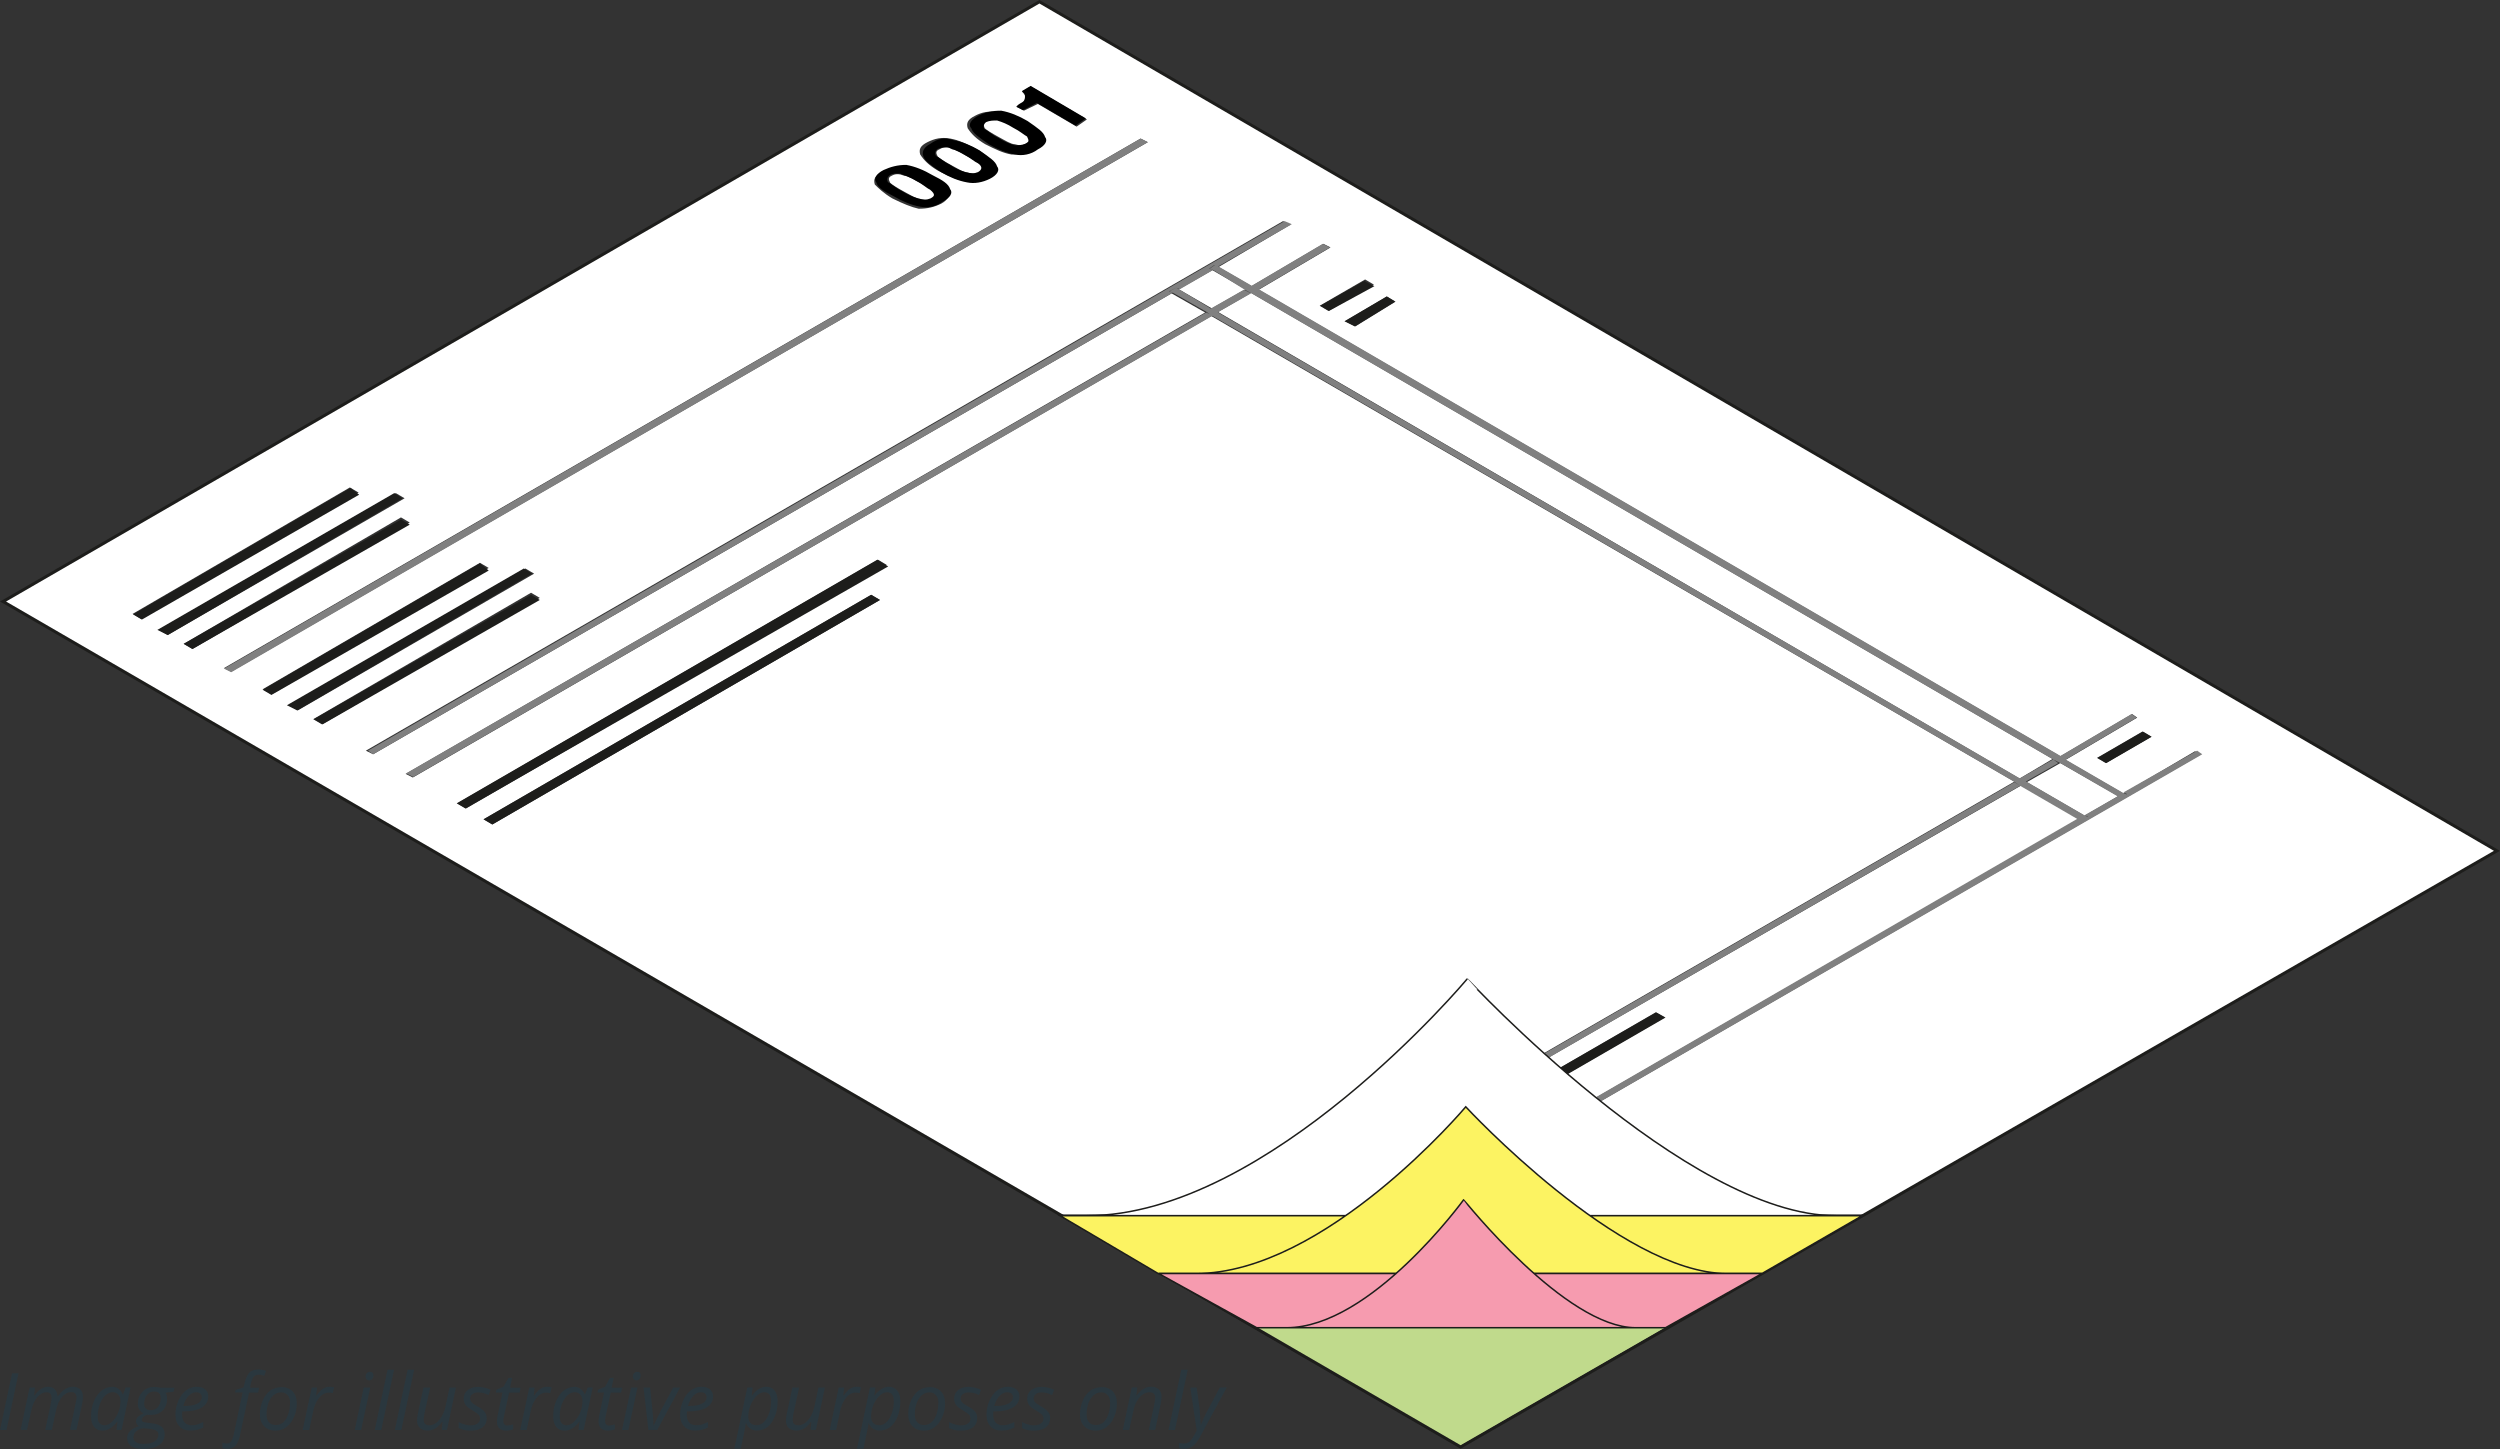 <?xml version="1.0" encoding="utf-8"?>
<!-- Generator: Adobe Illustrator 15.0.2, SVG Export Plug-In . SVG Version: 6.00 Build 0)  -->
<!DOCTYPE svg PUBLIC "-//W3C//DTD SVG 1.1//EN" "http://www.w3.org/Graphics/SVG/1.1/DTD/svg11.dtd">
<svg version="1.1" id="Layer_1" xmlns="http://www.w3.org/2000/svg" xmlns:xlink="http://www.w3.org/1999/xlink" x="0px" y="0px"
	 width="410.898px" height="238.161px" viewBox="-91.839 -76.705 410.898 238.161"
	 enable-background="new -91.839 -76.705 410.898 238.161" xml:space="preserve">
<rect x="-91.839" y="-76.705" width="410.898" height="238.161" fill="#333333" stroke="none"/>
<g enable-background="new    ">
	<g>
		<g>
			<g>
				<g>
					<g>
						<defs>
							<polygon id="SVGID_1_" points="148.14,161.115 -91.34,22.16 79.001,-76.416 318.563,63.13 							"/>
						</defs>
						<clipPath id="SVGID_2_">
							<use xlink:href="#SVGID_1_"  overflow="visible"/>
						</clipPath>
						<g clip-path="url(#SVGID_2_)">
							<path fill="#FFFFFF" d="M246.798,48.714l-5.515,3.138l9.502,5.513l5.516-3.223L246.798,48.714 M113.783-28.571l-5.429,3.141
								l131.741,76.686l5.426-3.223L113.783-28.571 M107.419-32.302l-5.513,3.141l5.426,3.138l5.516-3.138L107.419-32.302
								 M54.738-47.825c-0.592,0.254-0.592,0.592-0.254,1.186c0.254,0.254,1.187,0.85,2.291,1.443
								c1.102,0.594,2.033,1.187,2.626,1.187c0.593,0.254,1.444,0.254,2.04,0c0.593-0.254,0.593-0.593,0.254-1.187
								c-0.254-0.257-1.187-0.851-2.291-1.443c-1.102-0.594-2.037-1.186-2.627-1.186C55.928-48.164,55.332-48.164,54.738-47.825
								 M62.543-52.153c-0.593,0.254-0.593,0.593-0.254,1.187c0.254,0.254,1.186,0.848,2.29,1.446
								c1.102,0.594,2.036,1.187,2.627,1.187c0.85,0.254,1.443,0.254,2.039,0c0.594-0.255,0.594-0.594,0.254-1.187
								c-0.254-0.256-1.186-0.85-2.291-1.446c-1.102-0.594-2.033-1.187-2.542-1.187C63.729-52.747,63.136-52.491,62.543-52.153
								 M70.35-56.82c-0.593,0.339-0.593,0.594-0.342,1.187c0.254,0.254,1.187,0.848,2.291,1.443
								c1.102,0.594,2.036,1.186,2.627,1.186c0.85,0.254,1.443,0.254,2.039-0.254c0.593-0.257,0.593-0.596,0.254-1.189
								c-0.338-0.593-1.187-0.848-2.288-1.444c-1.104-0.593-2.036-1.187-2.63-1.187C71.454-57.073,70.94-57.073,70.35-56.82
								 M112.593,130.573l-1.44-0.85l69.138-40.041l1.444,0.848L112.593,130.573 M254.264,48.714l-1.441-0.85l7.462-4.328
								l1.443,0.85L254.264,48.714 M-10.92,58.802l-1.44-0.847l63.707-36.9l1.447,0.848L-10.92,58.802 M130.919-23.057l-1.694-0.848
								l6.869-4.073l1.44,0.851L130.919-23.057 M-15.248,56.177l-1.441-0.848L52.45,15.285l1.444,0.851L-15.248,56.177
								 M126.507-25.6l-1.446-0.85l7.468-4.324l1.443,0.851L126.507-25.6 M-30.517,47.268l-1.186-0.596l150.748-87.037l1.186,0.594
								l-11.793,6.957l5.426,3.138l11.793-6.957l1.188,0.594l-11.792,6.957l131.741,76.686l11.793-6.954l0.846,0.593l-11.791,6.956
								l9.503,5.513l11.792-6.953l0.847,0.593l-150.489,86.95l-0.848-0.59l131.487-75.845l-9.501-5.513l-131.742,75.838
								l-0.848-0.592l131.399-75.842L107.25-24.758L-23.986,51.086l-1.187-0.593l131.405-75.838l-5.514-3.141L-30.517,47.268
								 M-38.917,42.347l-1.44-0.848l35.8-20.783l1.44,0.848L-38.917,42.347 M-42.902,40.059l-1.44-0.85l38.851-22.478l1.441,0.848
								L-42.902,40.059 M-47.227,37.43l-1.441-0.851l35.713-20.783l1.441,0.848L-47.227,37.43 M-53.845,33.696l-1.187-0.594
								L95.629-53.932l1.186,0.594L-53.845,33.696 M-60.208,29.965l-1.443-0.848l35.716-20.783l1.441,0.848L-60.208,29.965
								 M-64.278,27.671l-1.44-0.848l38.935-22.48l1.444,0.85L-64.278,27.671 M-68.605,25.044l-1.443-0.848L-34.333,3.41l1.44,0.851
								L-68.605,25.044 M76.459-58.517l-1.188-0.592c0.59-0.255,0.848-0.596,1.102-0.848c0.254-0.254,0.254-0.594,0.254-0.848
								c0-0.254,0-0.254-0.254-0.593l-0.254-0.254l1.44-0.853l9.247,5.429l-1.694,1.187l-6.364-3.732L76.459-58.517 M62.884-43.247
								c-1.186,0.593-2.288,0.85-3.731,0.85c-1.187-0.257-2.627-0.85-4.328-1.698c-1.44-0.848-2.288-1.695-2.884-2.291
								c-0.254-0.848,0-1.44,1.189-2.036c1.102-0.594,2.289-0.848,3.731-0.594c1.441,0.254,2.627,0.848,4.325,1.695
								c1.443,0.851,2.627,1.698,2.884,2.291C64.241-44.688,63.989-43.841,62.884-43.247 M70.35-47.574
								c-1.102,0.592-2.288,0.85-3.731,0.592c-1.441-0.254-2.627-0.847-4.328-1.694c-1.44-0.848-2.287-1.698-2.883-2.63
								c-0.254-0.848,0-1.44,1.188-2.033c1.187-0.594,2.288-0.848,3.732-0.594c1.44,0.254,2.627,0.848,4.325,1.695
								c1.44,0.851,2.288,1.697,2.884,2.629C72.132-49.015,71.793-48.421,70.35-47.574 M78.154-52.153
								c-1.187,0.593-2.288,0.848-3.732,0.848c-1.44-0.254-2.627-0.848-4.327-1.695c-1.44-0.851-2.291-1.697-2.884-2.629
								c-0.254-0.848,0-1.444,1.188-2.037c1.102-0.594,2.288-0.851,3.732-0.594c1.44,0.255,2.626,0.848,4.327,1.695
								c1.44,0.848,2.288,1.697,2.881,2.63C79.851-53.593,79.509-52.747,78.154-52.153 M79.001-76.416L-91.34,22.16l239.562,139.207
								L318.561,63.13L79.001-76.416"/>
							<path fill="#1D1D1B" d="M-34.251,3.496l-35.713,20.782l1.444,0.851l35.713-20.528L-34.251,3.496 M-27.037,4.343
								l-38.938,22.48l1.697,0.848l38.6-22.478L-27.037,4.343 M-25.932,8.673l-35.716,20.444l1.444,0.848l35.713-20.444
								L-25.932,8.673 M-12.957,15.881l-35.711,20.785l1.441,0.848l35.713-20.444L-12.957,15.881 M-5.746,16.732L-44.685,39.21
								l1.695,0.85l38.599-22.48L-5.746,16.732 M-4.557,21.058L-40.27,41.499l1.443,0.848l35.713-20.444L-4.557,21.058
								 M52.364,15.288l-69.139,40.043l1.443,0.847l69.475-39.783L52.364,15.288 M51.343,21.058l-63.707,36.899l1.44,0.848
								l63.71-36.899L51.343,21.058 M132.362-30.523l-7.21,4.073l1.446,0.85l7.459-4.072L132.362-30.523 M136.093-27.978
								l-6.957,4.072l1.698,0.848l6.618-4.07L136.093-27.978 M180.376,89.686l-69.478,40.041l1.78,0.85l69.227-40.042
								L180.376,89.686 M260.372,43.536l-7.47,4.328l1.445,0.85l7.465-4.328L260.372,43.536"/>
							<path fill="#808080" d="M95.629-53.932L-55.03,33.19l1.187,0.593L96.815-53.339L95.629-53.932 M119.297-40.361
								L-31.364,46.671l0.847,0.596l131.406-75.838l-0.593-0.254l1.186-0.594l0.593,0.254l5.429-3.142l-0.593-0.254l0.848-0.594
								l0.593,0.254l12.131-6.956L119.297-40.361 M106.399-25.345l-131.487,75.75l1.186,0.596L107.503-24.84L106.399-25.345
								 M112.593-29.08l-5.514,3.138l1.187,0.593l5.516-3.141L112.593-29.08 M125.575-36.629l-11.793,6.957l1.189,0.593
								l11.792-6.957L125.575-36.629 M239.245,51.851L107.845,127.69l0.848,0.593l131.49-75.838L239.245,51.851 M245.611,48.118
								l-5.516,3.138l0.85,0.596l5.514-3.138L245.611,48.118 M258.502,40.653l-11.792,6.954l0.852,0.596l11.792-6.958
								L258.502,40.653 M269.277,46.671l-12.131,6.872l0.596,0.257l-0.848,0.596l-0.596-0.257l-5.516,3.139l0.593,0.254
								l-1.186,0.596l-0.596-0.258l-131.146,75.846l0.847,0.589l150.83-87.037L269.277,46.671 M101.481-29.419l-1.102,0.594
								l0.593,0.254l5.513,3.141l0.848,0.594l132.001,76.689l0.847,0.593l9.505,5.513l0.589,0.255l1.189-0.594l-0.594-0.254
								l-9.501-5.513l-1.189-0.595L108.354-25.345l-1.102-0.594l-5.178-3.138L101.481-29.419 M107.845-33.15l-0.85,0.593
								l0.595,0.254l5.175,3.226l1.102,0.593l131.744,76.604l1.186,0.596l9.504,5.51l0.596,0.257l0.848-0.596l-0.596-0.251
								l-9.504-5.516l-0.848-0.594L115.054-29.164l-1.189-0.594l-5.426-3.138L107.845-33.15"/>
							<path d="M61.102-44.095c-0.593,0.254-1.186,0.254-2.033,0c-0.851-0.254-1.697-0.594-2.63-1.187
								c-1.186-0.592-1.697-1.186-2.29-1.44c-0.254-0.257-0.254-0.851,0.257-1.189c0.508-0.339,1.187-0.254,1.695-0.254
								c0.594,0.254,1.697,0.593,2.63,1.187c1.186,0.592,1.695,1.188,2.288,1.443C62.034-44.688,61.695-44.434,61.102-44.095
								 M53.383-48.761c-1.187,0.593-1.697,1.441-1.187,2.04c0.254,0.848,1.187,1.44,2.881,2.288
								c1.447,0.848,2.886,1.444,4.328,1.698c1.189,0.254,2.63,0,3.731-0.85c1.189-0.594,1.698-1.44,1.189-2.034
								c-0.257-0.848-1.189-1.443-2.884-2.291c-1.447-0.848-2.886-1.44-4.328-1.694C55.671-49.608,54.484-49.266,53.383-48.761
								 M68.907-48.421c-0.594,0.254-1.104,0.254-2.036,0c-0.932-0.254-1.695-0.594-2.542-1.187
								c-1.189-0.593-1.698-1.187-2.291-1.443c-0.254-0.254-0.254-0.848,0.254-1.186c0.593-0.254,1.186-0.254,1.697-0.254
								c0.594,0.254,1.694,0.592,2.627,1.186c1.104,0.594,1.697,1.187,2.291,1.443C69.753-49.266,69.5-48.761,68.907-48.421
								 M61.102-53.085c-1.186,0.594-1.44,1.44-1.186,2.033c0.254,0.851,1.186,1.444,2.886,2.63c1.44,0.848,2.881,1.444,4.324,1.698
								c1.187,0.254,2.542,0,3.732-0.596c1.186-0.593,1.694-1.441,1.186-2.034c-0.254-0.848-1.186-1.441-2.883-2.63
								c-1.44-0.848-2.887-1.443-4.327-1.694C63.393-54.186,62.289-53.932,61.102-53.085 M76.711-53.085
								c-0.593,0.254-1.187,0.254-1.785,0.254c-0.848-0.254-1.695-0.594-2.627-1.187c-1.186-0.594-1.698-1.187-2.29-1.441
								c-0.254-0.257-0.254-0.851,0.254-1.188c0.596-0.254,1.189-0.254,1.782-0.254c0.848,0.254,1.695,0.592,2.627,1.186
								c1.186,0.596,1.785,1.19,2.29,1.444C77.304-53.593,77.304-53.339,76.711-53.085 M68.907-57.666
								c-1.104,0.593-1.698,1.44-1.104,2.037c0.257,0.848,1.189,1.443,2.884,2.629c1.44,0.848,2.883,1.44,4.324,1.695
								c1.187,0.254,2.632,0,3.732-0.848c1.186-0.594,1.697-1.44,1.186-2.033c-0.254-0.851-1.186-1.443-2.88-2.63
								c-1.444-0.848-2.884-1.44-4.325-1.697C71.195-58.517,70.093-58.26,68.907-57.666 M77.558-62.587l-1.44,0.848l0.254,0.254
								c0.254,0.254,0.254,0.254,0.254,0.594c0,0.342,0,0.593-0.254,0.848c-0.254,0.257-0.593,0.257-1.187,0.85l1.102,0.594
								l2.291-1.187l6.36,3.731l1.698-1.189L77.558-62.587"/>
						</g>
					</g>
				</g>
			</g>
		</g>
	</g>
</g>
<path fill="#C0DA8C" stroke="#1D1D1B" stroke-width="0.25" stroke-miterlimit="10" d="M148.14,161.115l-65.743-38.091h131.826
	L148.14,161.115z"/>
<path fill="#FFFFFF" stroke="#1D1D1B" stroke-width="0.25" stroke-miterlimit="10" d="M209.896,123.108H86.805
	c29.948,0,62.519-38.936,62.519-38.936S185.381,123.108,209.896,123.108L209.896,123.108z"/>
<path fill="none" stroke="#1D1D1B" stroke-width="0.5" stroke-miterlimit="10" d="M-91.34,22.16l239.562,138.958l170.339-97.981
	L79.001-76.416L-91.34,22.16z"/>
<g>
	<path fill="#FCF362" stroke="#1D1D1B" stroke-width="0.25" stroke-miterlimit="10" d="M169.434,123.108h44.789l-16.459,9.501
		h-99.25l-16.116-9.501h46.828 M191.997,132.611h-87.29c21.292,0,44.365-27.401,44.365-27.401S174.436,132.611,191.997,132.611
		L191.997,132.611z"/>
</g>
<g>
	<path fill="#F69BAF" stroke="#1D1D1B" stroke-width="0.25" stroke-linejoin="bevel" stroke-miterlimit="10" d="M160.271,132.611
		h37.495l-15.86,8.907h-67.189l-16.119-8.907h39.108 M176.984,141.516h-57.349c13.826,0,29.097-21.04,29.097-21.04
		S165.446,141.516,176.984,141.516L176.984,141.516z"/>
</g>
<g>
	<path fill="#2A373E" d="M-91.839,158.329l1.982-9.31h1.061l-1.972,9.31H-91.839z M-84.413,158.329l0.941-4.404
		c0.08-0.399,0.1-0.701,0.1-0.861c0.02-0.3-0.05-0.528-0.18-0.699c-0.13-0.16-0.36-0.24-0.67-0.24c-0.351,0-0.701,0.12-1.031,0.381
		c-0.34,0.25-0.63,0.6-0.901,1.102c-0.25,0.46-0.45,1.03-0.581,1.7l-0.66,3.003h-1.061l1.481-6.956h0.9l-0.16,1.302h0.07
		c0.371-0.502,0.731-0.882,1.101-1.102c0.36-0.22,0.741-0.33,1.131-0.33c0.48,0,0.851,0.141,1.101,0.42
		c0.26,0.271,0.42,0.65,0.46,1.143h0.05c0.38-0.521,0.771-0.922,1.181-1.172c0.4-0.271,0.821-0.399,1.241-0.399
		c0.541,0,0.951,0.149,1.251,0.43c0.3,0.281,0.44,0.701,0.44,1.262c0,0.279-0.04,0.661-0.13,1.122l-0.92,4.272h-1.071l0.93-4.403
		c0.1-0.439,0.141-0.752,0.141-0.932c0-0.271-0.07-0.48-0.221-0.642c-0.14-0.149-0.37-0.229-0.7-0.229
		c-0.33,0-0.67,0.12-1.001,0.371c-0.34,0.24-0.63,0.6-0.88,1.041c-0.25,0.46-0.441,1-0.571,1.602l-0.681,3.203h-1.12
		L-84.413,158.329z M-73.423,151.223c0.4,0,0.73,0.101,1.041,0.32c0.3,0.2,0.541,0.5,0.7,0.899h0.08l0.42-1.101h0.801l-1.471,6.966
		h-0.841l0.161-1.319h-0.061c-0.761,0.971-1.551,1.45-2.402,1.45c-0.58,0-1.041-0.199-1.381-0.621c-0.331-0.42-0.5-1.001-0.5-1.722
		c0-0.881,0.15-1.702,0.451-2.452c0.3-0.751,0.73-1.332,1.261-1.762c0.531-0.42,1.101-0.64,1.742-0.64L-73.423,151.223
		L-73.423,151.223z M-74.624,157.558c0.4,0,0.801-0.199,1.221-0.6c0.4-0.381,0.73-0.901,1.001-1.522c0.24-0.6,0.37-1.239,0.37-1.881
		c0-0.431-0.13-0.781-0.37-1.041c-0.241-0.261-0.551-0.401-0.931-0.401c-0.44,0.021-0.851,0.2-1.231,0.563
		c-0.38,0.37-0.681,0.86-0.901,1.481c-0.2,0.621-0.32,1.279-0.32,1.972c0,0.47,0.1,0.831,0.3,1.071
		c0.201,0.239,0.48,0.358,0.841,0.358H-74.624z M-63.144,151.353l-0.16,0.681l-1.331,0.159c0.17,0.263,0.26,0.603,0.26,1.001
		c0,0.803-0.25,1.464-0.741,1.942c-0.5,0.48-1.161,0.722-2.002,0.722c-0.22,0-0.4-0.021-0.521-0.051
		c-0.601,0.222-0.88,0.5-0.88,0.83c0,0.17,0.07,0.302,0.2,0.353c0.15,0.05,0.35,0.1,0.62,0.13l0.741,0.1
		c0.761,0.08,1.321,0.271,1.662,0.55c0.35,0.281,0.521,0.701,0.521,1.231c0,0.781-0.3,1.382-0.921,1.802
		c-0.62,0.44-1.501,0.651-2.602,0.651c-0.831,0-1.481-0.143-1.942-0.451c-0.47-0.32-0.701-0.75-0.701-1.321
		c0-0.439,0.15-0.831,0.46-1.161c0.3-0.318,0.801-0.601,1.471-0.83c-0.32-0.171-0.48-0.431-0.48-0.771c0-0.301,0.1-0.541,0.32-0.751
		c0.22-0.2,0.521-0.4,0.901-0.581c-0.26-0.14-0.48-0.34-0.65-0.6c-0.18-0.271-0.261-0.581-0.261-0.933
		c0-0.801,0.25-1.48,0.751-2.002c0.5-0.53,1.151-0.8,1.932-0.8c0.331,0,0.661,0.05,0.981,0.13h2.372V151.353L-63.144,151.353z
		 M-69.91,159.56c0,0.32,0.14,0.58,0.42,0.771c0.28,0.2,0.681,0.279,1.231,0.279c0.771,0,1.372-0.13,1.802-0.399
		c0.431-0.271,0.65-0.651,0.65-1.143c0-0.261-0.1-0.471-0.34-0.619c-0.241-0.15-0.621-0.261-1.171-0.32l-1.021-0.101
		c-0.5,0.101-0.901,0.301-1.171,0.561c-0.26,0.26-0.4,0.602-0.4,0.961V159.56z M-68.139,153.995c0,0.359,0.1,0.631,0.301,0.82
		c0.18,0.181,0.44,0.271,0.78,0.271c0.34,0,0.63-0.1,0.881-0.271c0.25-0.17,0.44-0.422,0.571-0.73c0.13-0.3,0.2-0.651,0.2-1.001
		c0-0.36-0.1-0.62-0.28-0.801c-0.181-0.2-0.451-0.28-0.801-0.28c-0.33,0-0.62,0.08-0.86,0.25c-0.25,0.171-0.44,0.399-0.581,0.721
		c-0.14,0.3-0.2,0.643-0.2,1.001L-68.139,153.995z M-60.492,158.429c-0.781,0-1.401-0.22-1.832-0.681
		c-0.46-0.46-0.681-1.102-0.681-1.921c0-0.801,0.161-1.552,0.471-2.282c0.3-0.731,0.721-1.302,1.251-1.702
		c0.521-0.4,1.101-0.62,1.722-0.62c0.64,0,1.131,0.15,1.461,0.43c0.331,0.28,0.48,0.671,0.48,1.172c0,0.771-0.341,1.36-1.041,1.803
		c-0.701,0.43-1.702,0.649-3.002,0.649h-0.221l-0.03,0.501c0,0.561,0.141,1,0.4,1.302c0.26,0.319,0.67,0.47,1.201,0.47
		c0.28,0,0.55-0.04,0.831-0.1c0.28-0.102,0.631-0.23,1.051-0.432v0.9c-0.4,0.201-0.751,0.331-1.051,0.4
		c-0.3,0.069-0.64,0.101-1.001,0.101L-60.492,158.429z M-59.611,152.123c-0.43,0-0.84,0.199-1.231,0.601
		c-0.38,0.4-0.67,0.961-0.88,1.661h0.07c0.971,0,1.702-0.12,2.222-0.38c0.5-0.25,0.76-0.603,0.76-1.103c0-0.22-0.08-0.398-0.23-0.55
		c-0.16-0.149-0.4-0.221-0.731-0.221L-59.611,152.123z M-54.486,161.432c-0.3,0-0.55-0.04-0.801-0.121v-0.898
		c0.28,0.1,0.521,0.14,0.72,0.14c0.331,0,0.57-0.13,0.751-0.4c0.16-0.261,0.3-0.63,0.4-1.12l1.452-6.878h-1.231l0.08-0.42
		l1.301-0.398l0.161-0.651c0.2-0.841,0.46-1.439,0.8-1.802c0.351-0.34,0.861-0.5,1.542-0.5c0.17,0,0.38,0,0.621,0.06
		c0.25,0.062,0.44,0.102,0.57,0.17l-0.28,0.821c-0.32-0.13-0.601-0.2-0.871-0.2c-0.371,0-0.65,0.102-0.851,0.302
		c-0.2,0.22-0.35,0.601-0.48,1.141l-0.16,0.701h1.501l-0.14,0.8h-1.501l-1.481,6.967c-0.17,0.801-0.42,1.401-0.761,1.762
		c-0.351,0.359-0.8,0.552-1.361,0.552L-54.486,161.432z M-45.659,151.263c0.801,0,1.432,0.24,1.902,0.7
		c0.46,0.501,0.7,1.15,0.7,1.982c0,0.801-0.15,1.551-0.46,2.252c-0.3,0.7-0.721,1.251-1.241,1.641
		c-0.521,0.401-1.101,0.602-1.762,0.602c-0.821,0-1.452-0.25-1.902-0.73c-0.471-0.479-0.701-1.131-0.701-1.961
		c0-0.801,0.15-1.552,0.46-2.263c0.31-0.712,0.721-1.253,1.251-1.633c0.5-0.37,1.101-0.56,1.742-0.56L-45.659,151.263z
		 M-44.158,153.795c0-0.481-0.14-0.881-0.4-1.183c-0.27-0.319-0.63-0.471-1.081-0.471c-0.46,0-0.87,0.16-1.241,0.471
		c-0.371,0.32-0.65,0.75-0.851,1.303c-0.201,0.57-0.3,1.201-0.3,1.872c0,0.55,0.13,0.979,0.4,1.28
		c0.27,0.301,0.66,0.449,1.161,0.449c0.441,0,0.831-0.148,1.201-0.46c0.34-0.301,0.601-0.751,0.8-1.319
		c0.201-0.571,0.301-1.224,0.301-1.952L-44.158,153.795z M-37.673,151.223c0.301,0,0.551,0.03,0.761,0.101l-0.23,0.939
		c-0.22-0.05-0.44-0.08-0.661-0.08c-0.4,0-0.76,0.13-1.101,0.381c-0.33,0.262-0.63,0.602-0.88,1.063
		c-0.25,0.45-0.431,0.951-0.55,1.501l-0.681,3.203h-1.081l1.501-6.978h0.871l-0.15,1.302h0.06c0.32-0.4,0.57-0.7,0.771-0.882
		c0.2-0.17,0.4-0.3,0.62-0.398c0.2-0.102,0.451-0.15,0.721-0.15L-37.673,151.223L-37.673,151.223z M-32.487,158.329h-1.051
		l1.481-6.978h1.071L-32.487,158.329z M-31.757,149.571c0-0.229,0.07-0.43,0.2-0.578c0.14-0.151,0.32-0.231,0.53-0.231
		c0.371,0,0.561,0.201,0.561,0.581c0,0.229-0.07,0.43-0.2,0.6c-0.13,0.171-0.32,0.231-0.5,0.231c-0.17,0-0.3-0.05-0.42-0.161
		c-0.12-0.1-0.17-0.26-0.17-0.45L-31.757,149.571L-31.757,149.571z M-29.185,158.329h-1.06l2.101-9.909h1.071l-2.102,9.909H-29.185z
		 M-25.882,158.329h-1.061l2.102-9.909h1.071l-2.102,9.909H-25.882z M-21.138,151.353l-0.961,4.404c-0.07,0.4-0.1,0.68-0.1,0.9
		c0,0.601,0.3,0.899,0.921,0.899c0.38,0,0.74-0.13,1.1-0.38c0.361-0.26,0.681-0.621,0.951-1.101c0.28-0.472,0.5-1.041,0.63-1.702
		l0.641-3.022h1.051l-1.461,6.956h-0.881l0.14-1.301h-0.07c-0.43,0.54-0.82,0.9-1.201,1.121c-0.38,0.2-0.771,0.3-1.171,0.3
		c-0.541,0-0.961-0.14-1.271-0.43c-0.311-0.291-0.471-0.701-0.471-1.263c0-0.25,0.04-0.619,0.13-1.08l0.931-4.305h1.081h0.011
		V151.353z M-11.83,156.327c0,0.671-0.23,1.201-0.701,1.561c-0.47,0.371-1.121,0.552-1.981,0.552c-0.701,0-1.361-0.131-1.932-0.421
		v-1.001c0.301,0.171,0.601,0.301,0.961,0.4c0.33,0.1,0.65,0.149,0.94,0.149c0.53,0,0.931-0.101,1.201-0.319
		c0.27-0.2,0.4-0.472,0.4-0.801c0-0.24-0.06-0.44-0.2-0.602c-0.16-0.171-0.48-0.399-0.971-0.701c-0.55-0.3-0.94-0.601-1.171-0.899
		c-0.23-0.3-0.34-0.641-0.34-1.053c0-0.58,0.2-1.061,0.641-1.399c0.43-0.37,1-0.55,1.701-0.55c0.701,0,1.401,0.158,2.082,0.47
		l-0.34,0.871l-0.351-0.16c-0.44-0.181-0.9-0.271-1.401-0.271c-0.401,0-0.701,0.102-0.941,0.303c-0.22,0.17-0.331,0.398-0.331,0.698
		c0,0.24,0.07,0.441,0.22,0.603c0.15,0.18,0.46,0.4,0.931,0.66c0.45,0.261,0.781,0.48,0.971,0.661c0.201,0.18,0.351,0.37,0.451,0.58
		c0.1,0.2,0.14,0.45,0.14,0.7L-11.83,156.327z M-8.417,157.569c0.23,0,0.541-0.051,0.921-0.159v0.82
		c-0.15,0.061-0.331,0.101-0.541,0.149c-0.2,0.04-0.381,0.061-0.5,0.061c-0.531,0-0.941-0.101-1.221-0.37
		c-0.27-0.251-0.4-0.62-0.4-1.12c0-0.271,0.03-0.603,0.1-0.951l0.801-3.824h-1.081l0.08-0.46l1.181-0.5l0.801-1.442h0.601
		l-0.34,1.604h1.741l-0.16,0.8h-1.731l-0.831,3.844c-0.08,0.37-0.12,0.65-0.12,0.842c0,0.239,0.06,0.431,0.2,0.551
		c0.101,0.13,0.281,0.199,0.5,0.199L-8.417,157.569L-8.417,157.569z M-1.931,151.223c0.3,0,0.551,0.03,0.761,0.101l-0.24,0.939
		c-0.22-0.05-0.44-0.08-0.66-0.08c-0.4,0-0.751,0.13-1.101,0.381c-0.32,0.262-0.601,0.602-0.871,1.063
		c-0.25,0.45-0.43,0.951-0.55,1.501l-0.681,3.203h-1.071l1.501-6.978h0.871l-0.14,1.302h0.06c0.3-0.4,0.561-0.7,0.76-0.882
		c0.201-0.17,0.4-0.3,0.621-0.398c0.22-0.102,0.47-0.15,0.73-0.15L-1.931,151.223L-1.931,151.223z M2.503,151.223
		c0.4,0,0.741,0.101,1.041,0.32c0.3,0.2,0.55,0.5,0.701,0.899h0.08l0.431-1.101h0.82l-1.481,6.966H3.244l0.16-1.319h-0.05
		c-0.75,0.971-1.551,1.45-2.402,1.45c-0.571,0-1.041-0.199-1.371-0.621c-0.331-0.42-0.5-1.001-0.5-1.722
		c0-0.881,0.15-1.702,0.45-2.452c0.3-0.741,0.701-1.332,1.241-1.762c0.53-0.42,1.101-0.64,1.742-0.64L2.503,151.223z M1.302,157.558
		c0.4,0,0.821-0.199,1.221-0.6c0.4-0.381,0.741-0.901,1.001-1.522c0.25-0.6,0.37-1.239,0.37-1.881c0-0.431-0.12-0.781-0.35-1.041
		c-0.241-0.261-0.55-0.401-0.941-0.401c-0.44,0.021-0.851,0.2-1.221,0.563c-0.38,0.37-0.68,0.86-0.901,1.481
		c-0.22,0.621-0.32,1.279-0.32,1.972c0,0.47,0.1,0.831,0.3,1.071C0.661,157.439,0.941,157.558,1.302,157.558z M8.307,157.569
		c0.23,0,0.541-0.051,0.901-0.159v0.82c-0.131,0.061-0.301,0.101-0.521,0.149c-0.201,0.04-0.381,0.061-0.5,0.061
		c-0.541,0-0.941-0.101-1.221-0.37c-0.28-0.251-0.43-0.62-0.43-1.12c0-0.271,0.03-0.603,0.1-0.951l0.801-3.824H6.356l0.1-0.46
		l1.171-0.5l0.78-1.442h0.621l-0.35,1.604h1.742l-0.17,0.8H8.548l-0.831,3.844c-0.07,0.37-0.1,0.65-0.1,0.842
		c0,0.239,0.05,0.431,0.17,0.551c0.13,0.13,0.3,0.199,0.52,0.199V157.569L8.307,157.569z M11.451,158.329H10.39l1.501-6.978h1.051
		l-1.501,6.967L11.451,158.329z M12.171,149.571c0-0.229,0.07-0.43,0.2-0.578c0.141-0.151,0.321-0.231,0.531-0.231
		c0.38,0,0.561,0.201,0.561,0.581c0,0.229-0.06,0.43-0.2,0.6c-0.14,0.171-0.3,0.231-0.5,0.231c-0.16,0-0.3-0.05-0.4-0.161
		c-0.12-0.1-0.18-0.26-0.18-0.45L12.171,149.571z M14.733,158.329l-0.801-6.978h1.081l0.4,3.903c0.1,1.081,0.15,1.853,0.15,2.302
		h0.05c0.541-1.171,0.921-1.962,1.141-2.36l2.052-3.845h1.131l-3.753,6.967h-1.451L14.733,158.329L14.733,158.329z M22.46,158.429
		c-0.8,0-1.401-0.22-1.841-0.681c-0.44-0.46-0.67-1.102-0.67-1.921c0-0.801,0.15-1.552,0.47-2.282c0.3-0.731,0.73-1.302,1.251-1.702
		c0.521-0.4,1.101-0.62,1.722-0.62c0.65,0,1.131,0.15,1.461,0.43c0.331,0.28,0.5,0.671,0.5,1.172c0,0.771-0.36,1.36-1.061,1.803
		c-0.701,0.43-1.702,0.649-3.022,0.649h-0.2l-0.03,0.501c0,0.561,0.12,1,0.38,1.302c0.261,0.319,0.661,0.47,1.201,0.47
		c0.271,0,0.55-0.04,0.831-0.1c0.3-0.102,0.64-0.23,1.061-0.432v0.9c-0.401,0.201-0.751,0.331-1.061,0.4
		c-0.311,0.069-0.641,0.101-1.001,0.101L22.46,158.429z M23.341,152.123c-0.44,0-0.851,0.199-1.231,0.601
		c-0.38,0.4-0.681,0.961-0.881,1.661h0.07c0.971,0,1.701-0.12,2.222-0.38c0.521-0.25,0.771-0.603,0.771-1.103
		c0-0.22-0.07-0.398-0.23-0.55c-0.15-0.149-0.4-0.221-0.721-0.221V152.123z M32.589,158.429c-0.4,0-0.771-0.1-1.081-0.3
		c-0.3-0.221-0.55-0.501-0.72-0.901h-0.06l-0.02,0.25c-0.02,0.102-0.04,0.25-0.07,0.44c-0.03,0.181-0.28,1.353-0.731,3.504h-1.05
		l2.122-10.079h0.881l-0.16,1.321h0.05c0.74-0.961,1.531-1.441,2.352-1.441c0.581,0,1.041,0.22,1.371,0.63
		c0.331,0.42,0.5,1.001,0.5,1.742c0,0.9-0.14,1.722-0.44,2.473c-0.3,0.75-0.701,1.331-1.201,1.751
		c-0.53,0.4-1.101,0.602-1.761,0.602L32.589,158.429z M33.77,152.123c-0.4,0-0.821,0.199-1.241,0.601
		c-0.42,0.4-0.76,0.901-1.001,1.521c-0.25,0.601-0.38,1.229-0.38,1.872c0,0.46,0.12,0.801,0.36,1.061
		c0.23,0.25,0.57,0.37,1.021,0.37c0.4,0,0.8-0.17,1.171-0.52c0.361-0.331,0.65-0.821,0.871-1.452c0.22-0.63,0.33-1.301,0.33-2.001
		C34.901,152.604,34.521,152.123,33.77,152.123L33.77,152.123z M39.505,151.353l-0.96,4.404c-0.07,0.4-0.1,0.68-0.1,0.9
		c0,0.601,0.3,0.899,0.92,0.899c0.36,0,0.73-0.13,1.101-0.38c0.351-0.26,0.67-0.621,0.941-1.101c0.28-0.472,0.5-1.041,0.63-1.702
		l0.641-3.022h1.061l-1.472,6.956h-0.9l0.15-1.301h-0.08c-0.4,0.54-0.801,0.9-1.181,1.121c-0.401,0.2-0.781,0.3-1.181,0.3
		c-0.541,0-0.971-0.14-1.281-0.43c-0.31-0.291-0.46-0.701-0.46-1.263c0-0.25,0.05-0.619,0.14-1.08l0.931-4.305h1.081h0.019V151.353z
		 M48.923,151.223c0.301,0,0.541,0.03,0.761,0.101l-0.23,0.939c-0.22-0.05-0.451-0.08-0.67-0.08c-0.381,0-0.741,0.13-1.081,0.381
		c-0.341,0.262-0.63,0.602-0.881,1.063c-0.25,0.45-0.44,0.951-0.561,1.501l-0.671,3.203h-1.061l1.481-6.978h0.901l-0.15,1.302h0.06
		c0.3-0.4,0.56-0.7,0.761-0.882c0.18-0.17,0.4-0.3,0.601-0.398C48.412,151.273,48.653,151.223,48.923,151.223L48.923,151.223z
		 M52.756,158.429c-0.4,0-0.771-0.1-1.081-0.3c-0.32-0.221-0.55-0.501-0.72-0.901h-0.07v0.25c-0.02,0.102-0.05,0.25-0.08,0.44
		c-0.031,0.181-0.271,1.353-0.731,3.504h-1.061l2.132-10.079h0.901l-0.181,1.321h0.04c0.761-0.961,1.552-1.441,2.363-1.441
		c0.58,0,1.041,0.22,1.371,0.63c0.341,0.42,0.5,1.001,0.5,1.742c0,0.9-0.14,1.722-0.43,2.473c-0.29,0.75-0.701,1.331-1.201,1.751
		c-0.53,0.4-1.121,0.602-1.771,0.602L52.756,158.429z M53.937,152.123c-0.4,0-0.821,0.199-1.241,0.601
		c-0.4,0.4-0.74,0.901-1.001,1.521c-0.24,0.601-0.36,1.229-0.36,1.872c0,0.46,0.101,0.801,0.351,1.061
		c0.23,0.25,0.57,0.37,1.001,0.37c0.43,0,0.82-0.17,1.181-0.52c0.361-0.331,0.651-0.821,0.871-1.452
		c0.221-0.63,0.331-1.301,0.331-2.001C55.068,152.604,54.698,152.123,53.937,152.123L53.937,152.123z M60.893,151.263
		c0.801,0,1.442,0.24,1.902,0.7c0.47,0.501,0.7,1.15,0.7,1.982c0,0.801-0.15,1.551-0.46,2.252c-0.3,0.7-0.7,1.251-1.231,1.641
		c-0.521,0.401-1.101,0.602-1.761,0.602c-0.801,0-1.452-0.25-1.902-0.73c-0.47-0.479-0.701-1.131-0.701-1.961
		c0-0.801,0.15-1.552,0.46-2.263c0.311-0.712,0.73-1.253,1.251-1.633c0.53-0.37,1.101-0.56,1.751-0.56L60.893,151.263z
		 M62.394,153.795c0-0.481-0.14-0.881-0.4-1.183c-0.27-0.319-0.621-0.471-1.081-0.471s-0.87,0.16-1.241,0.471
		c-0.36,0.32-0.65,0.75-0.851,1.303c-0.201,0.57-0.3,1.201-0.3,1.872c0,0.55,0.13,0.979,0.4,1.28
		c0.27,0.301,0.661,0.449,1.161,0.449c0.43,0,0.83-0.148,1.181-0.46c0.351-0.301,0.621-0.751,0.821-1.319
		c0.2-0.571,0.3-1.224,0.3-1.952L62.394,153.795z M68.78,156.327c0,0.671-0.24,1.201-0.701,1.561
		c-0.471,0.371-1.131,0.552-1.981,0.552c-0.721,0-1.361-0.131-1.942-0.421v-1.001c0.3,0.171,0.621,0.301,0.961,0.4
		s0.661,0.149,0.951,0.149c0.53,0,0.94-0.101,1.201-0.319c0.28-0.2,0.4-0.472,0.4-0.801c0-0.24-0.06-0.44-0.2-0.602
		c-0.16-0.171-0.48-0.399-0.971-0.701c-0.55-0.3-0.94-0.601-1.171-0.899c-0.23-0.3-0.34-0.641-0.34-1.053
		c0-0.58,0.2-1.061,0.63-1.399c0.431-0.37,1.001-0.55,1.702-0.55c0.7,0,1.401,0.158,2.082,0.47l-0.33,0.871l-0.351-0.16
		c-0.43-0.181-0.9-0.271-1.401-0.271c-0.401,0-0.701,0.102-0.931,0.303c-0.23,0.17-0.34,0.398-0.34,0.698
		c0,0.24,0.07,0.441,0.22,0.603c0.15,0.18,0.46,0.4,0.931,0.66c0.47,0.261,0.8,0.48,1,0.661c0.18,0.18,0.331,0.37,0.43,0.58
		c0.1,0.2,0.15,0.45,0.15,0.7L68.78,156.327L68.78,156.327z M72.804,158.429c-0.781,0-1.402-0.22-1.832-0.681
		c-0.45-0.46-0.67-1.102-0.67-1.921c0-0.801,0.16-1.552,0.47-2.282c0.321-0.731,0.73-1.302,1.261-1.702
		c0.521-0.4,1.101-0.62,1.721-0.62c0.641,0,1.131,0.15,1.461,0.43c0.33,0.28,0.5,0.671,0.5,1.172c0,0.771-0.36,1.36-1.061,1.803
		c-0.7,0.43-1.701,0.649-3.002,0.649h-0.22l-0.03,0.501c0,0.561,0.12,1,0.381,1.302c0.26,0.319,0.67,0.47,1.201,0.47
		c0.28,0,0.551-0.04,0.831-0.1c0.3-0.102,0.641-0.23,1.061-0.432v0.9c-0.4,0.201-0.75,0.331-1.051,0.4
		c-0.3,0.08-0.631,0.101-1,0.101L72.804,158.429z M73.684,152.123c-0.44,0-0.84,0.199-1.231,0.601c-0.38,0.4-0.67,0.961-0.881,1.661
		h0.08c0.96,0,1.702-0.12,2.222-0.38c0.5-0.25,0.771-0.603,0.771-1.103c0-0.22-0.08-0.398-0.23-0.55
		c-0.15-0.149-0.4-0.221-0.721-0.221L73.684,152.123z M80.761,156.327c0,0.671-0.23,1.201-0.701,1.561
		c-0.47,0.371-1.121,0.552-1.981,0.552c-0.701,0-1.361-0.131-1.932-0.421v-1.001c0.3,0.171,0.601,0.301,0.96,0.4
		c0.34,0.1,0.661,0.149,0.951,0.149c0.53,0,0.931-0.101,1.201-0.319c0.271-0.2,0.4-0.472,0.4-0.801c0-0.24-0.06-0.44-0.2-0.602
		c-0.16-0.171-0.48-0.399-0.971-0.701c-0.55-0.3-0.941-0.601-1.171-0.899c-0.22-0.3-0.331-0.641-0.331-1.053
		c0-0.58,0.2-1.061,0.641-1.399c0.44-0.37,1.001-0.55,1.702-0.55c0.72,0,1.421,0.158,2.102,0.47l-0.35,0.871l-0.36-0.16
		c-0.43-0.181-0.901-0.271-1.401-0.271c-0.4,0-0.701,0.102-0.931,0.303c-0.22,0.17-0.33,0.398-0.33,0.698
		c0,0.24,0.07,0.441,0.22,0.603c0.15,0.18,0.46,0.4,0.931,0.66c0.44,0.261,0.771,0.48,0.961,0.661c0.2,0.18,0.35,0.37,0.45,0.58
		c0.101,0.2,0.151,0.45,0.151,0.7L80.761,156.327z M89.118,151.263c0.82,0,1.451,0.24,1.921,0.7c0.46,0.501,0.701,1.15,0.701,1.982
		c0,0.801-0.16,1.551-0.46,2.252c-0.3,0.7-0.721,1.251-1.241,1.641c-0.521,0.401-1.101,0.602-1.771,0.602
		c-0.8,0-1.451-0.25-1.901-0.73c-0.471-0.479-0.701-1.131-0.701-1.961c0-0.801,0.161-1.552,0.46-2.263
		c0.301-0.712,0.741-1.253,1.261-1.633c0.53-0.37,1.101-0.56,1.752-0.56L89.118,151.263z M90.619,153.795
		c0-0.481-0.12-0.881-0.4-1.183c-0.25-0.319-0.601-0.471-1.061-0.471s-0.881,0.16-1.242,0.471c-0.37,0.32-0.65,0.75-0.86,1.303
		c-0.2,0.57-0.3,1.201-0.3,1.872c0,0.55,0.14,0.979,0.4,1.28c0.26,0.301,0.661,0.449,1.171,0.449c0.451,0,0.841-0.148,1.201-0.46
		c0.34-0.301,0.62-0.751,0.801-1.319c0.2-0.571,0.3-1.224,0.3-1.952L90.619,153.795z M96.975,158.329l0.94-4.404
		c0.07-0.45,0.12-0.751,0.12-0.921c0-0.271-0.08-0.48-0.23-0.641c-0.16-0.16-0.401-0.24-0.73-0.24c-0.371,0-0.741,0.12-1.101,0.381
		c-0.36,0.25-0.67,0.6-0.951,1.081c-0.27,0.47-0.47,1.041-0.601,1.701l-0.66,3.032h-1.061l1.481-6.977h0.9l-0.15,1.301h0.06
		c0.4-0.531,0.8-0.899,1.171-1.101c0.371-0.222,0.771-0.33,1.171-0.33c0.541,0,0.961,0.148,1.281,0.438s0.46,0.701,0.46,1.241
		c0,0.33-0.05,0.701-0.14,1.143l-0.901,4.272h-1.101L96.975,158.329z M101.288,158.329h-1.071l2.102-9.909h1.061l-2.102,9.909
		H101.288z M103.781,151.353h1.071l0.47,3.464c0.03,0.279,0.07,0.699,0.101,1.28c0.05,0.57,0.07,1.031,0.07,1.371h0.04
		c0.16-0.359,0.34-0.801,0.561-1.271c0.22-0.48,0.38-0.802,0.5-1.001l2.051-3.854h1.141l-4.404,8.147
		c-0.4,0.729-0.8,1.229-1.181,1.501c-0.4,0.3-0.85,0.439-1.401,0.439c-0.3,0-0.601-0.029-0.881-0.121v-0.858
		c0.26,0.08,0.541,0.1,0.831,0.1c0.36,0,0.65-0.1,0.9-0.3c0.25-0.201,0.5-0.541,0.721-0.951l0.48-0.871l-1.051-7.076
		L103.781,151.353L103.781,151.353z"/>
</g>
</svg>
